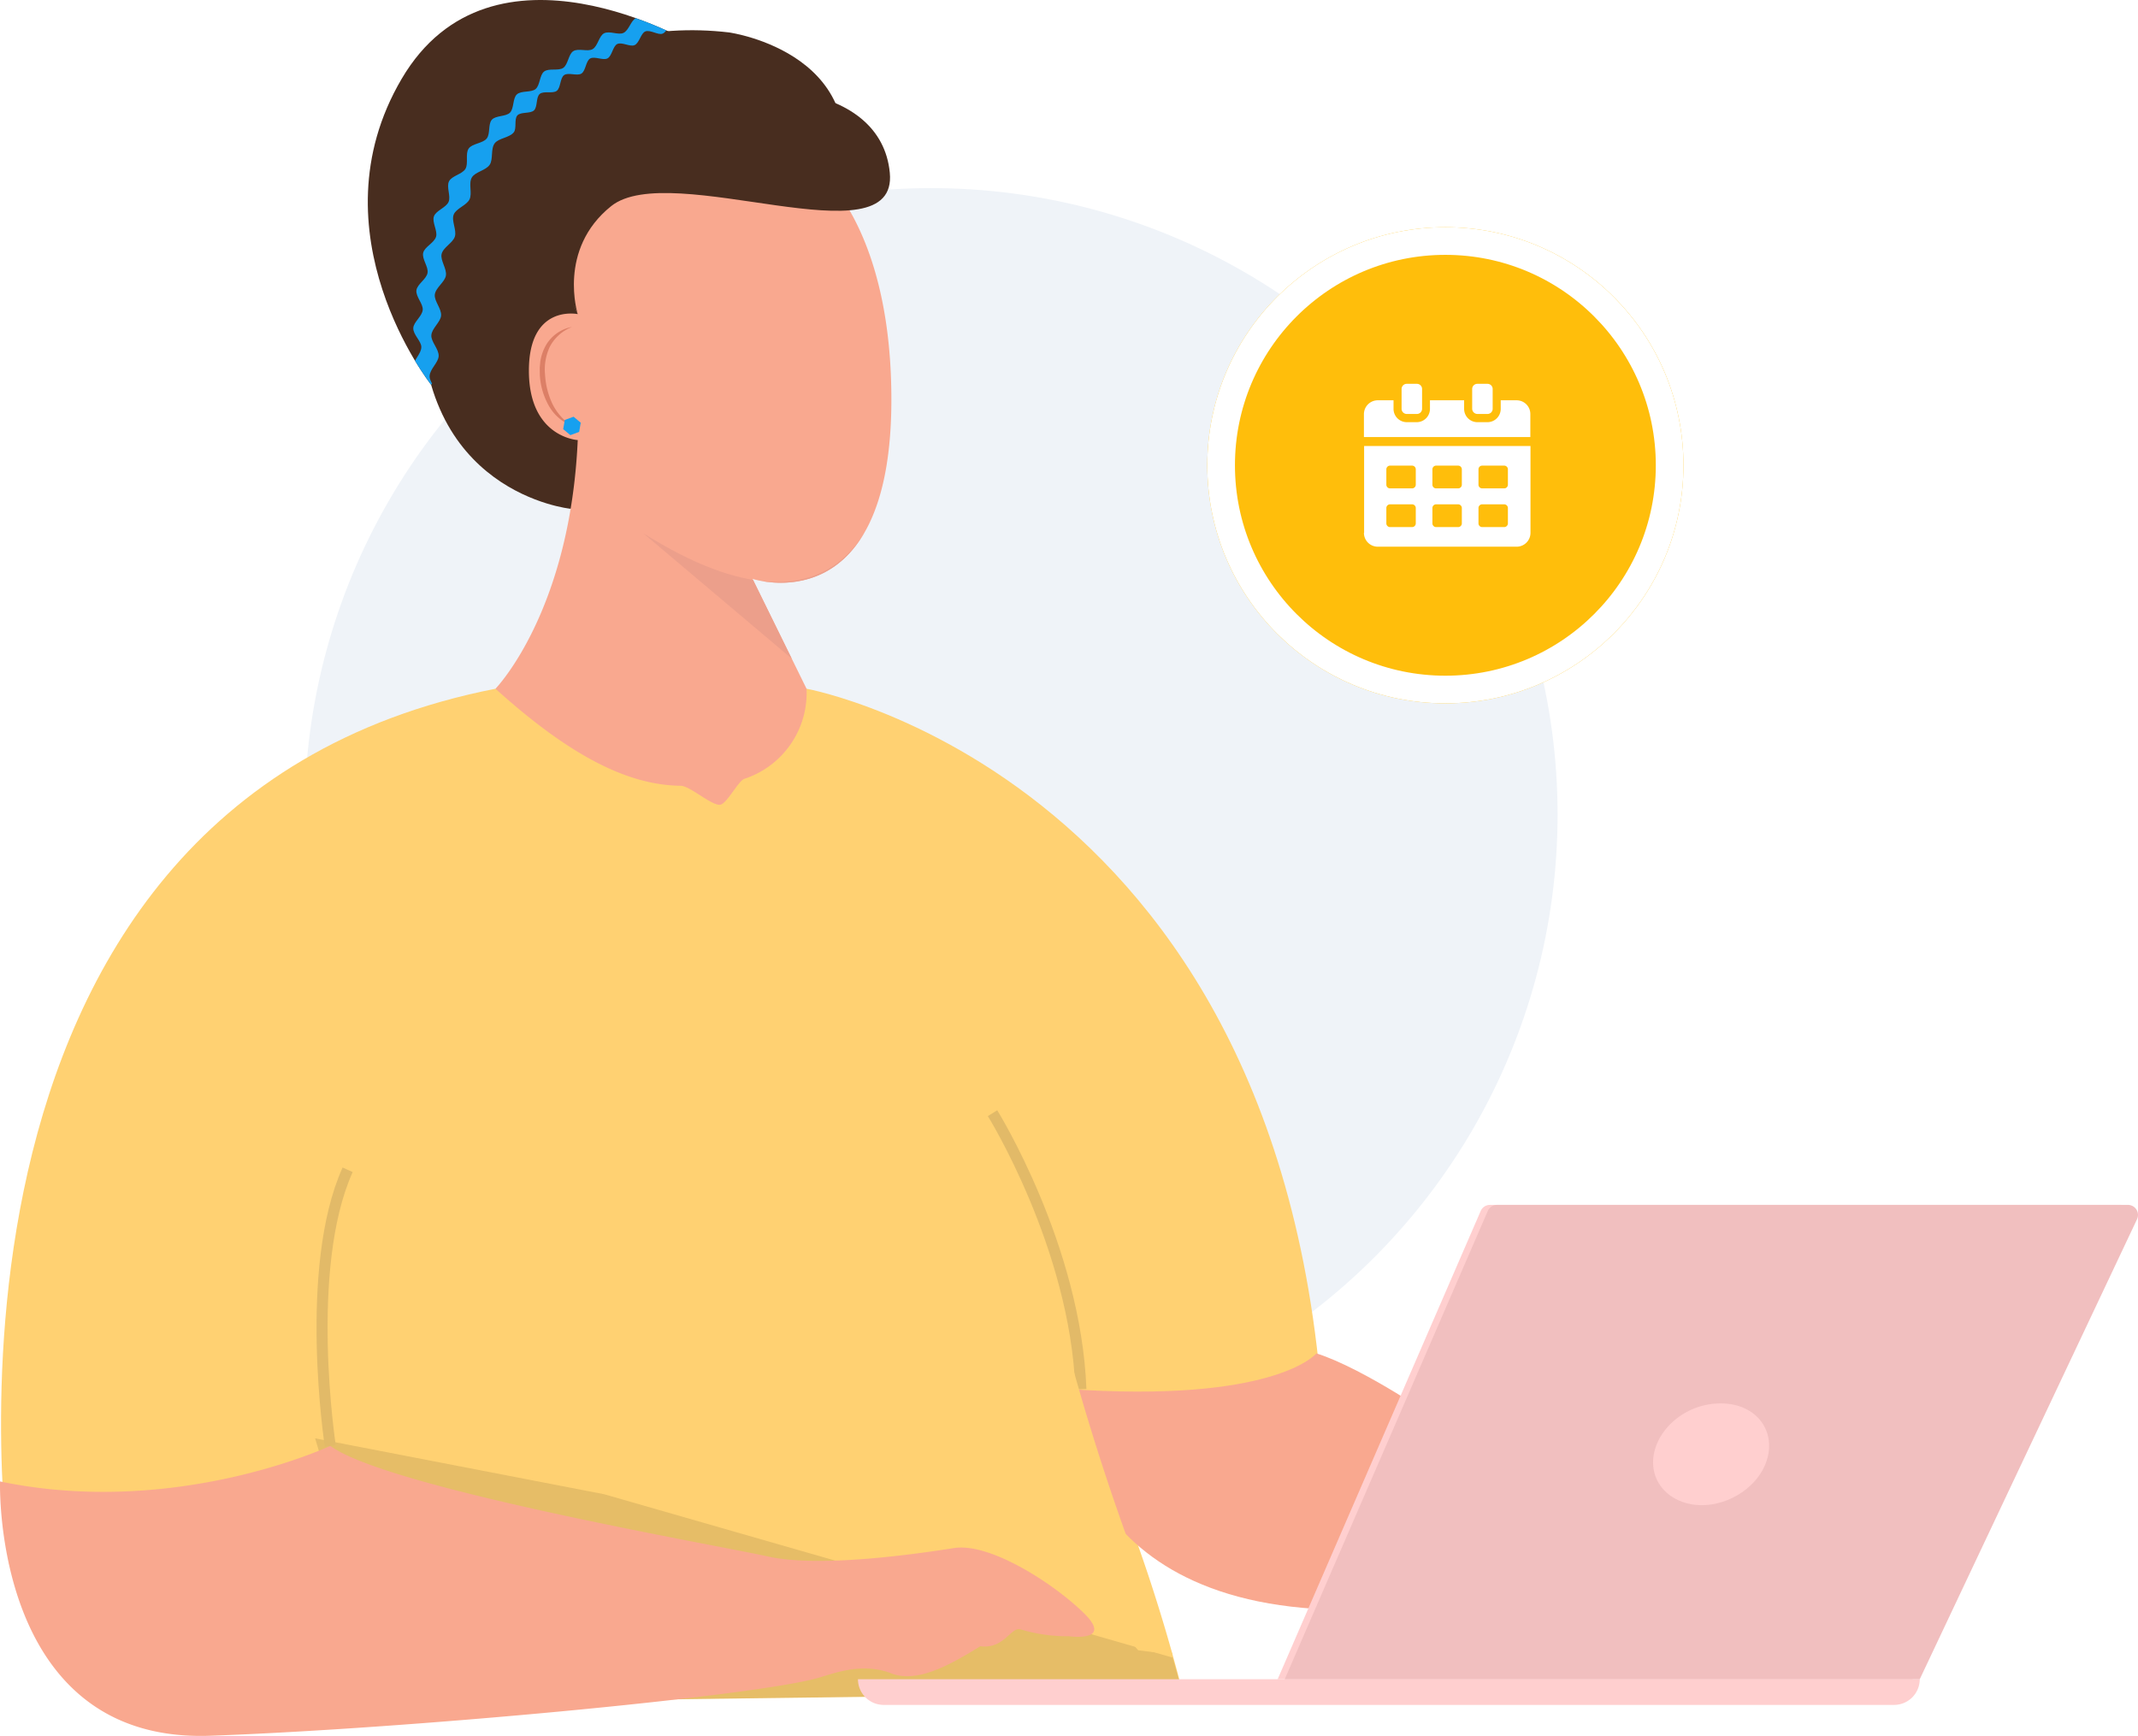 <svg xmlns="http://www.w3.org/2000/svg" xmlns:xlink="http://www.w3.org/1999/xlink" width="386.714" height="314" viewBox="0 0 386.714 314"><defs><style>.a,.k{fill:none;}.b{fill:#eff3f8;}.c{fill:#482d1f;}.d{fill:#ffd172;}.e{fill:#f9a88f;}.f{clip-path:url(#a);}.g{fill:#16a0ef;}.h{opacity:0.1;}.i{fill:#ffcfcf;}.j{fill:#f1bfbf;}.k{stroke:#e2ba68;stroke-miterlimit:10;stroke-width:2px;}.l{fill:#dc7f66;}.m{clip-path:url(#b);}.n{fill:#ec9f8b;}.o{fill:#ffbe0b;stroke:#fff;stroke-width:5px;}.p{fill:#fff;}.q{stroke:none;}.r{filter:url(#c);}</style><clipPath id="a"><path class="a" d="M2705.792,330.96s-21.727-27.428-5.336-55.329,52.78-6.278,52.78-6.278Z" transform="translate(-2694.336 -261.364)"/></clipPath><clipPath id="b"><path class="a" d="M2742.934,411.5s13.486-13.824,14.881-44.98c0,0-8.836-.465-8.836-12.555s8.836-10.23,8.836-10.23-9.3-19.065,12.554-30.226,44.176,4.93,44.176,45.682-25.11,32.44-25.11,32.44L2799.2,411.5S2779.206,429.045,2742.934,411.5Z" transform="translate(-2742.934 -310.059)"/></clipPath><filter id="c" x="206.373" y="29.098" width="110.124" height="110.124" filterUnits="userSpaceOnUse"><feOffset input="SourceAlpha"/><feGaussianBlur stdDeviation="4" result="d"/><feFlood flood-opacity="0.102"/><feComposite operator="in" in2="d"/><feComposite in="SourceGraphic"/></filter></defs><g transform="translate(-712 -2654.91)"><circle class="b" cx="113.321" cy="113.321" r="113.321" transform="translate(767.088 2688.935)"/><g transform="translate(712 2654.91)"><path class="c" d="M2741.754,359.433s-28.03-2.764-26.939-37.65,27.8-51.783,55.6-48.513c0,0,27.964,3.869,19.129,30.2,0,0-31.156-19.565-43.712,12.683C2745.83,316.152,2768.834,350,2741.754,359.433Z" transform="translate(-2638.542 -267.403)"/><path class="d" d="M2556.275,682.234s-20.49-137.4,87.889-158.7h56.266s93.82,17.012,93.934,147.537Z" transform="translate(-2554.544 -398.955)"/><path class="d" d="M2628.683,827.737a123.087,123.087,0,0,0,9.349,34.644l169.248-2.213a305.979,305.979,0,0,0-13.654-41.219Z" transform="translate(-2593.355 -553.991)"/><path class="e" d="M2959.851,782.944s-1.084,39.268,49.836,39.966l17.787-34.179s-13.37-9.378-22.205-12.207C3005.268,776.525,2997.9,785.641,2959.851,782.944Z" transform="translate(-2767.155 -531.726)"/><path class="e" d="M2742.934,411.5s13.486-13.823,14.881-44.979c0,0-8.836-.465-8.836-12.555s8.836-10.23,8.836-10.23-9.3-19.065,12.554-30.226,44.176,4.93,44.176,45.682-25.11,32.44-25.11,32.44L2799.2,411.5a16.362,16.362,0,0,1-11.262,16.3c-1.063.366-3.141,4.463-4.328,4.675-1.5.268-5.473-3.4-7.168-3.421C2767.477,428.938,2757.2,424.378,2742.934,411.5Z" transform="translate(-2653.315 -286.92)"/><path class="c" d="M2768.885,336.061s-3.724-11.7,6.045-19.531c10.732-8.6,51.978,10.23,50.4-6.045s-25.617-18.206-43.288-11.231S2759.116,314.9,2768.885,336.061Z" transform="translate(-2664.385 -279.245)"/><path class="c" d="M2705.792,330.96s-21.727-27.428-5.336-55.329,52.78-6.278,52.78-6.278Z" transform="translate(-2627.81 -261.364)"/><g transform="translate(66.526)"><g class="f"><path class="g" d="M2712.409,333.659c-.433-1.646,1.251-1.5,1.04-3.639-.095-.959-1.689-1.987-1.755-3.279-.053-1.041,1.418-2.223,1.411-3.444-.007-1.073-1.5-2.233-1.456-3.423.042-1.09,1.613-2.134,1.709-3.3.09-1.1-1.29-2.387-1.14-3.543.143-1.1,1.806-1.992,2.011-3.132.2-1.1-1.05-2.515-.788-3.639.256-1.088,2-1.8,2.327-2.906.315-1.075-.768-2.622-.38-3.7.379-1.056,2.2-1.561,2.649-2.614.442-1.032-.44-2.7.081-3.722.509-1,2.377-1.263,2.967-2.247.578-.963-.07-2.737.588-3.676.644-.919,2.53-.916,3.256-1.806.678-.833.225-2.62.927-3.4.719-.8,2.545-.536,3.283-1.282.756-.765.472-2.586,1.245-3.3.792-.729,2.586-.3,3.388-.97.825-.693.712-2.533,1.542-3.169.857-.656,2.605-.065,3.461-.662.887-.619.934-2.462,1.813-3.022.915-.583,2.607.155,3.5-.365.943-.547,1.146-2.38,2.06-2.861.971-.51,2.6.364,3.523-.077,1-.475,1.348-2.286,2.282-2.685,1.031-.44,2.583.562,3.519.206,1.072-.408,1.571-2.183,2.492-2.489,1.154-.384,2.62.749,3.485.507,1.948-.547,1.276-2.21,2.866-2.241.1,0-.739.85-.739.946s1.507.1,1.507.191-1.507.1-1.507.19,1.507.1,1.507.191-1.507.1-1.507.191,1.507.1,1.507.191-1.507.1-1.507.19,1.507.095,1.507.19-1.507.1-1.507.191,1.507.1,1.507.192-1.507.1-1.507.191,1.507.1,1.507.193-1.507.1-1.507.193,1.507.1,1.507.194-.964-.537-1.053-.5c-1.262.548-.465,1.647-2.133,2.152-.746.226-2.09-.93-3.082-.592-.8.271-1.159,2-2.086,2.348-.812.305-2.221-.763-3.114-.4-.815.336-1.066,2.084-1.934,2.473-.814.365-2.288-.611-3.134-.2-.808.395-.941,2.155-1.768,2.6-.8.425-2.335-.446-3.141.023-.785.456-.786,2.221-1.571,2.72-.767.489-2.37-.256-3.129.275s-.6,2.281-1.329,2.846-2.389-.032-3.089.568-.366,2.329-1.032,2.967-2.381.234-3.007.911-.082,2.354-.659,3.071c-.8.989-2.742,1.032-3.449,1.981-.759,1.017-.237,2.887-.9,3.872-.7,1.049-2.632,1.283-3.235,2.312-.634,1.082.116,2.871-.414,3.952-.546,1.112-2.418,1.622-2.865,2.756s.574,2.787.214,3.969c-.351,1.155-2.12,1.949-2.4,3.168-.265,1.166.982,2.656.776,3.9-.194,1.172-1.856,2.172-2.005,3.43-.139,1.177,1.24,2.547,1.136,3.811-.1,1.18-1.688,2.294-1.763,3.561-.069,1.183,1.377,2.481,1.324,3.749-.048,1.186-1.6,2.356-1.636,3.623-.035,1.188,1.441,2.452,1.413,3.718-.026,1.19-1.55,2.292-1.572,3.556-.014.107.1.507.031.425s1.092-1.046,1.024-1.129-1.229.882-1.3.8,1.092-1.046,1.023-1.129-1.227.882-1.3.8,1.091-1.046,1.023-1.129-1.228.882-1.3.8,1.092-1.046,1.024-1.128-1.229.882-1.3.8,1.091-1.047,1.021-1.13-1.228.882-1.3.8,1.091-1.046,1.023-1.128-1.229.88-1.3.8.579-1.4.47-1.4C2712.865,332.864,2712.437,333.765,2712.409,333.659Z" transform="translate(-2703.422 -260.531)"/></g></g><path class="h" d="M2851.663,882.046l-142.709,1.829-14.214-47.832,52.28,10.109L2849.836,875.7Z" transform="translate(-2637.739 -575.869)"/><path class="e" d="M2554.345,818.182s-1.532,47.4,37.994,46c35.369-1.248,97.529-7.054,109.785-10.407,2.654-.726,8-3,13.444-.87,4.844,1.9,11.192-1.909,16.083-4.913,4.376.555,5.518-3.6,7.313-3.043a29.151,29.151,0,0,0,8.685,1.233s8.1,1.142,2.829-4.089-16.967-12.9-23.594-11.858-24.222,3.614-33.637,1.522-68.707-12.334-79.169-20.006C2614.079,811.755,2586.2,824.837,2554.345,818.182Z" transform="translate(-2554.337 -550.216)"/><path class="i" d="M0,0H192.052a0,0,0,0,1,0,0V0a4.65,4.65,0,0,1-4.65,4.65H4.65A4.65,4.65,0,0,1,0,0V0A0,0,0,0,1,0,0Z" transform="translate(155.186 303.739)"/><path class="i" d="M3155.526,805.807H3040.667l36.727-84.7a1.814,1.814,0,0,1,1.666-1.093h114.125a1.815,1.815,0,0,1,1.641,2.59Z" transform="translate(-2809.569 -502.068)"/><path class="j" d="M3158.221,805.807h-114.86l36.728-84.7a1.813,1.813,0,0,1,1.665-1.093H3195.88a1.814,1.814,0,0,1,1.64,2.59Z" transform="translate(-2810.982 -502.068)"/><path class="i" d="M3204.115,805.916c-1.53,4.725-6.751,8.068-11.757,8.068-4.9,0-8.8-3.21-8.8-7.723,0-5.265,5.176-10.425,11.723-10.681C3202.014,795.318,3205.911,800.366,3204.115,805.916Z" transform="translate(-2884.558 -541.722)"/><path class="k" d="M2932.14,685.1s15.011,24.11,15.981,49.919" transform="translate(-2752.613 -483.744)"/><path class="d" d="M2936.7,781.175l12.09-1.163a437.046,437.046,0,0,0,18.315,52.82l-6.224-.768S2944.367,813.726,2936.7,781.175Z" transform="translate(-2755.003 -533.556)"/><path class="k" d="M2678.415,756.594s-4.924-32.051,3.138-49.945" transform="translate(-2618.674 -495.055)"/><path class="l" d="M2765.61,385.822a7.721,7.721,0,0,0-3.97,3.51,9.7,9.7,0,0,0-.893,5.166,14.232,14.232,0,0,0,1.307,5.186,10.027,10.027,0,0,0,3.556,4.041,8.393,8.393,0,0,1-4.207-3.687,12.742,12.742,0,0,1-1.6-5.472c-.023-.479-.012-.963-.017-1.443l.072-.723a4.6,4.6,0,0,1,.1-.72,8.432,8.432,0,0,1,1.042-2.717A6.882,6.882,0,0,1,2765.61,385.822Z" transform="translate(-2662.157 -326.681)"/><path class="g" d="M2771.593,422.739l-1.588.584-1.3-1.083.288-1.668,1.588-.584,1.3,1.083Z" transform="translate(-2666.839 -344.612)"/><g transform="translate(89.619 23.139)"><g class="m"><path class="n" d="M2842.233,447.757s-5.445,31.583-43.126,7.85l30.812,26.023S2845.6,460.31,2842.233,447.757Z" transform="translate(-2772.414 -382.325)"/></g></g></g><g transform="translate(930.373 2696.008)"><g class="r" transform="matrix(1, 0, 0, 1, -218.37, -41.1)"><g class="o" transform="translate(218.37 41.1)"><circle class="q" cx="43.062" cy="43.062" r="43.062"/><circle class="a" cx="43.062" cy="43.062" r="40.562"/></g></g><g transform="translate(28.33 28.33)"><path class="p" d="M30.094,12.9H27.243v1.552a2.407,2.407,0,0,1-2.408,2.408H23.029a2.407,2.407,0,0,1-2.408-2.408V12.9H14.444v1.552a2.407,2.407,0,0,1-2.408,2.408H10.262a2.407,2.407,0,0,1-2.408-2.408V12.9H5a2.508,2.508,0,0,0-2.5,2.5v4.15H32.6V15.371A2.481,2.481,0,0,0,30.094,12.9Z" transform="translate(-2.5 -9.922)"/><path class="p" d="M24.95,8.949h1.806a.933.933,0,0,0,.95-.95V4.45a.933.933,0,0,0-.95-.95H24.95a.933.933,0,0,0-.95.95V8A.933.933,0,0,0,24.95,8.949Z" transform="translate(-17.189 -3.5)"/><path class="p" d="M65.25,8.949h1.806a.933.933,0,0,0,.95-.95V4.45a.933.933,0,0,0-.95-.95H65.25a.933.933,0,0,0-.95.95V8A.953.953,0,0,0,65.25,8.949Z" transform="translate(-44.721 -3.5)"/><path class="p" d="M2.5,54.714a2.508,2.508,0,0,0,2.5,2.5H30.126a2.508,2.508,0,0,0,2.5-2.5V39H2.532V54.714Zm20.719-11.5a.669.669,0,0,1,.665-.665h3.992a.669.669,0,0,1,.665.665V46a.669.669,0,0,1-.665.665H23.885A.669.669,0,0,1,23.219,46Zm0,7a.669.669,0,0,1,.665-.665h3.992a.669.669,0,0,1,.665.665V53a.669.669,0,0,1-.665.665H23.885A.669.669,0,0,1,23.219,53Zm-8.332-7a.669.669,0,0,1,.665-.665h3.992a.669.669,0,0,1,.665.665V46a.669.669,0,0,1-.665.665H15.553A.669.669,0,0,1,14.887,46V43.214Zm0,7a.669.669,0,0,1,.665-.665h3.992a.669.669,0,0,1,.665.665V53a.669.669,0,0,1-.665.665H15.553A.669.669,0,0,1,14.887,53V50.215Zm-8.332-7a.669.669,0,0,1,.665-.665h3.992a.669.669,0,0,1,.665.665V46a.669.669,0,0,1-.665.665H7.22A.669.669,0,0,1,6.555,46Zm0,7a.669.669,0,0,1,.665-.665h3.992a.669.669,0,0,1,.665.665V53a.669.669,0,0,1-.665.665H7.22A.669.669,0,0,1,6.555,53Z" transform="translate(-2.5 -27.753)"/></g></g></g></svg>